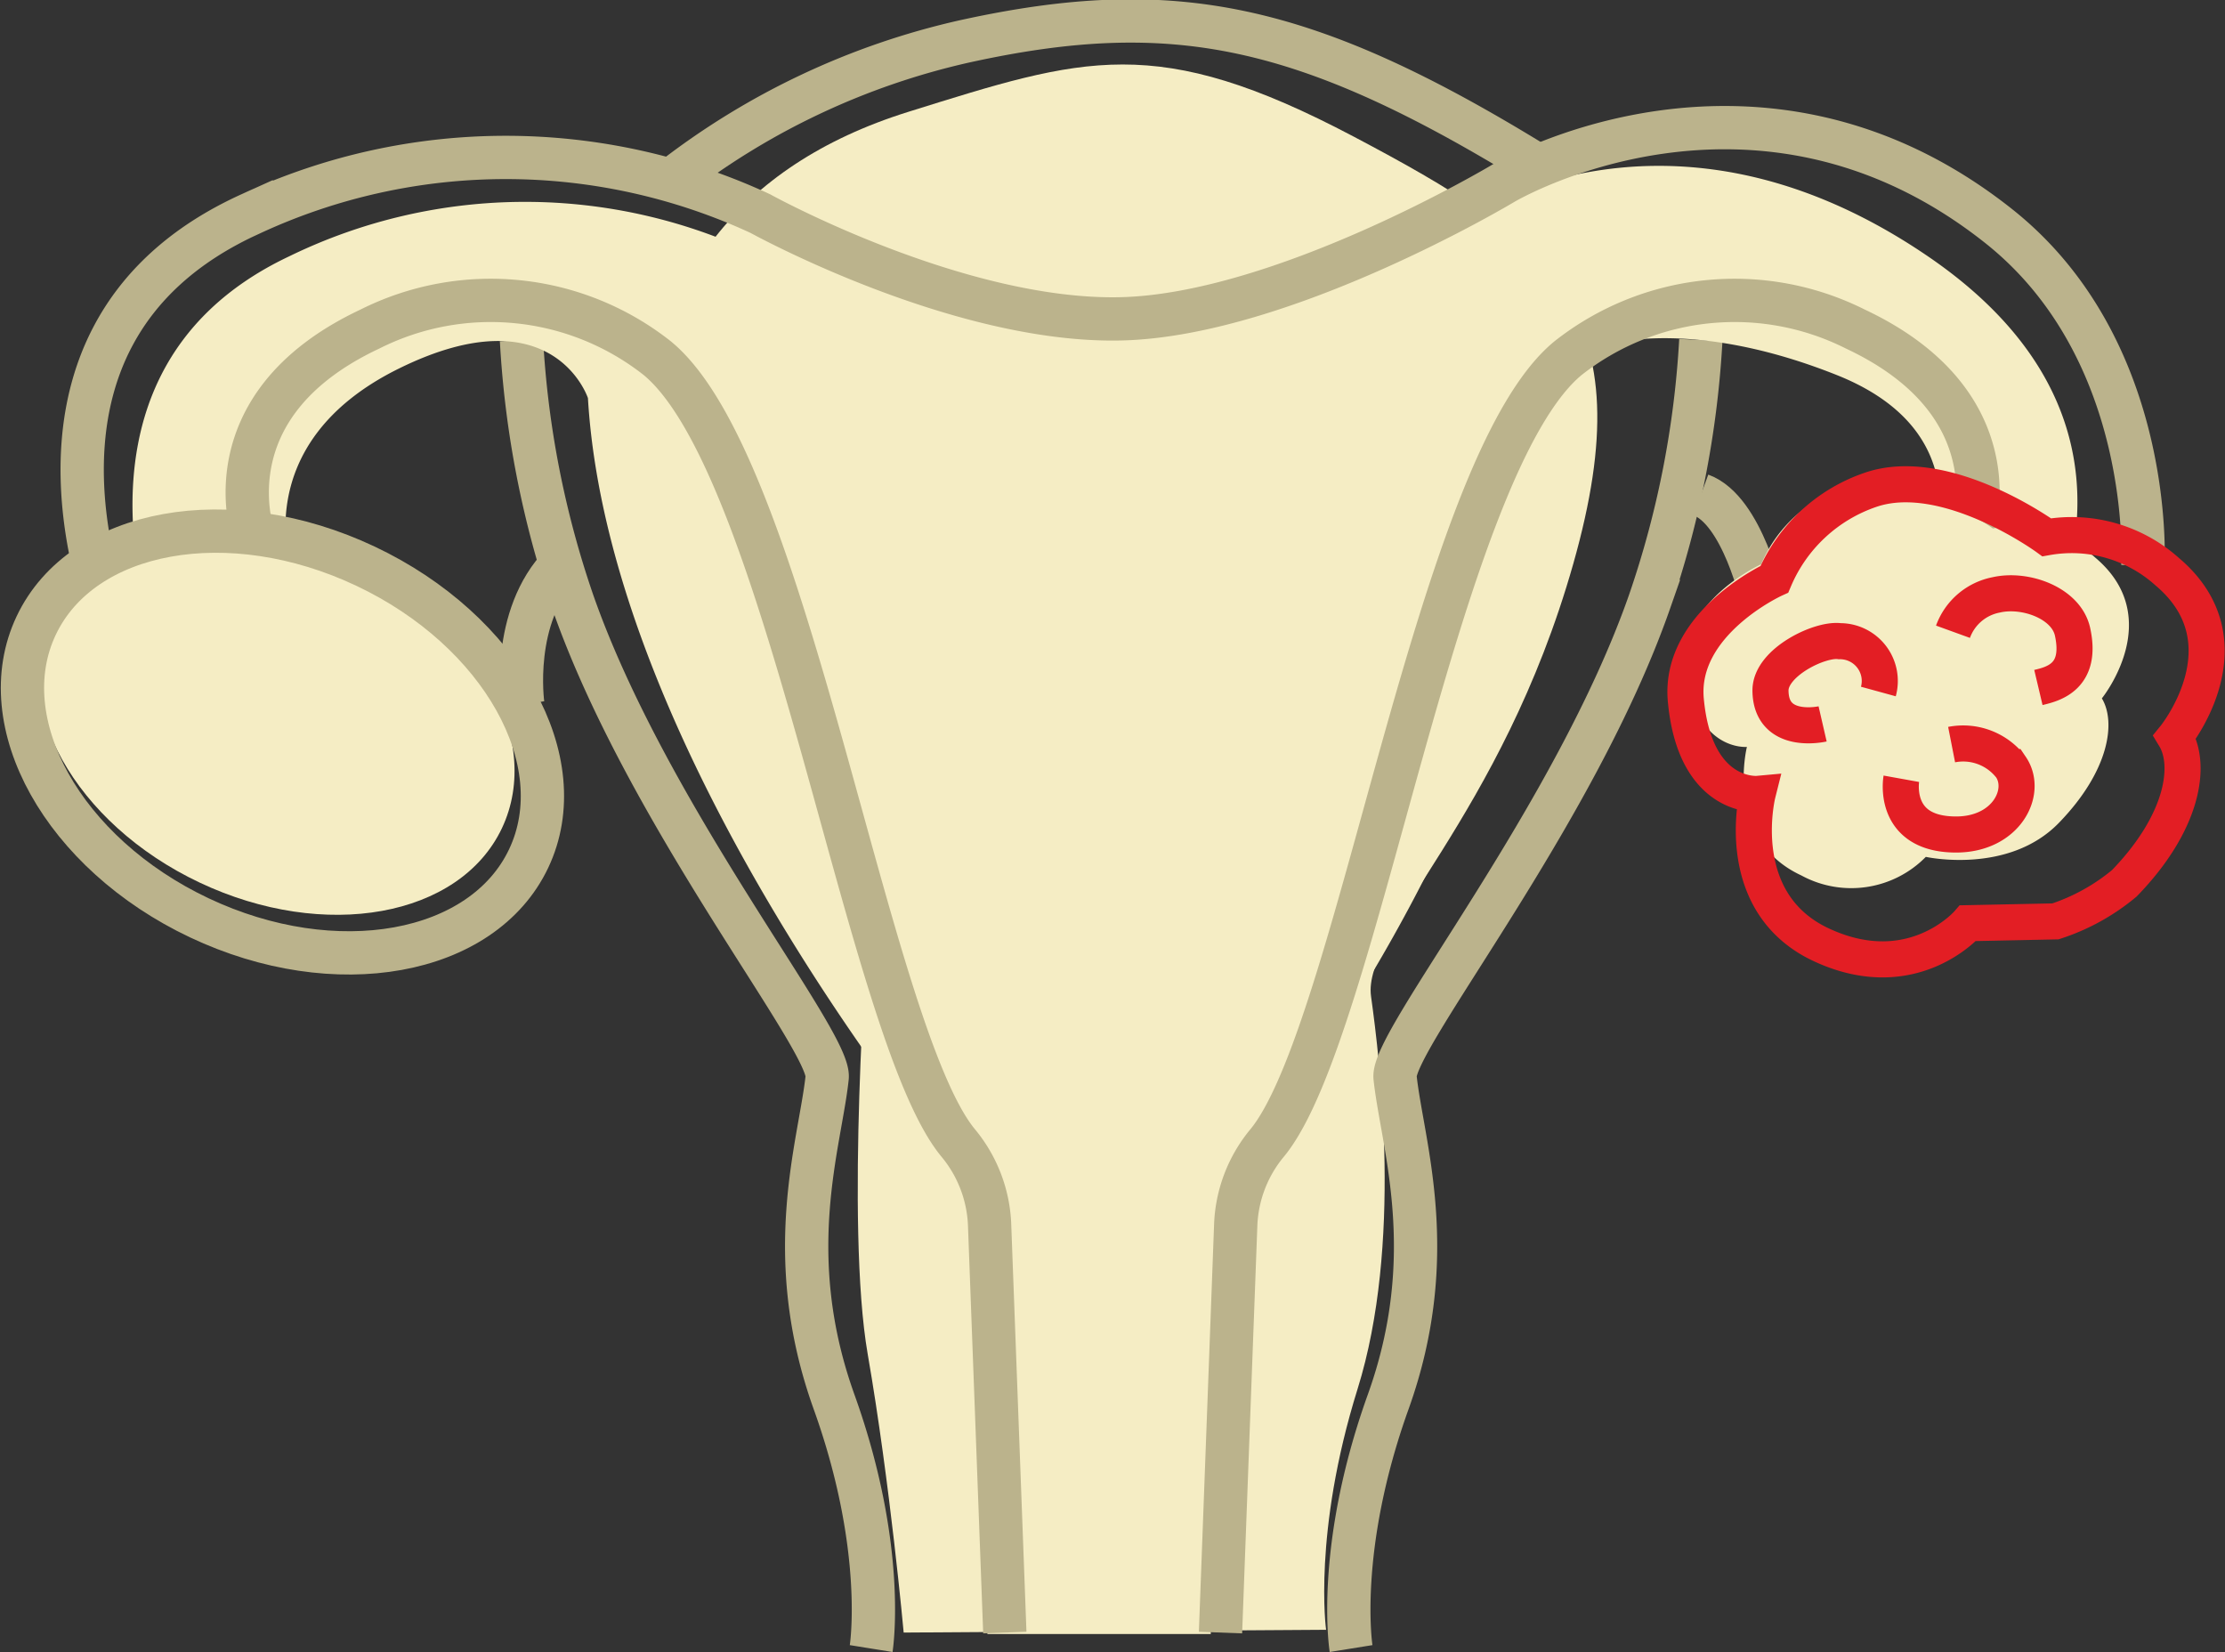 <svg xmlns="http://www.w3.org/2000/svg" width="123.358" height="91.58" viewBox="0 0 123.358 91.58">
    <rect x="0" y="0" width="123.358" height="91.58" fill="#333333" stroke="none"/>
    <g data-name="OVARIAN CYST">
        <path data-name="Path 24995" d="M43.157 89.405s-.748-8.267-1.993-15.43 0-23.248 0-23.248-13.2-20.01-12.455-28 5.009-14.6 14.724-17.631S57.134.685 68.1 6.471s16.165 9.642 12.179 23.693-11.708 20.39-11.21 23.972 1.745 13.777-.747 21.767-1.745 13.349-1.745 13.349z" transform="translate(6.944 1.098)" style="fill:#f5edc4"/>
        <path data-name="Path 24996" d="M60.9 87.537s-.882-5.489 2.057-13.675.776-14.286.383-17.981c-.216-2.033 9.95-14.467 14.114-26.393A53.6 53.6 0 0 0 80.291 15" transform="translate(14.006 3.853)" style="stroke:#bbb38c;stroke-width:2.4px;fill:none;stroke-miterlimit:10"/>
        <path data-name="Path 24997" d="M29.98 9.317a41.175 41.175 0 0 1 16.288-7.691C57.842-.915 65.21.62 78.054 8.532" transform="translate(7.23 .663)" style="stroke:#bbb38c;stroke-width:2.4px;fill:none;stroke-miterlimit:10"/>
        <path data-name="Path 24998" d="M42.565 87.537s.882-5.489-2.057-13.675-.776-14.286-.383-17.981c.216-2.033-9.95-14.467-14.114-26.393A53.6 53.6 0 0 1 23.178 15" transform="translate(5.734 3.853)" style="stroke:#bbb38c;stroke-width:2.4px;fill:none;stroke-miterlimit:10"/>
        <path data-name="Path 24999" d="m52.9 88.473-.872-24.483S31.972 40.6 30.751 19.957c0 0-1.918-5.847-10.464-1.645S14.358 29.64 14.358 29.64 9.3 31.468 7.557 35.67c0 0-7.674-16.809 6.627-23.569a29.822 29.822 0 0 1 26.16 0s10.106 5.846 18.482 5.663 19.711-7.308 19.711-7.308 11.511-8.587 26.508 1.644 5.055 23.57 5.055 23.57-2.79-5.481-5.233-6.029c0 0 3.837-7.491-4.882-10.963s-13.6-1.462-13.6-1.462-2.093 25.032-21.276 47.322l.174 23.935" transform="translate(1.845 2.111)" style="fill:#f5edc4"/>
        <path data-name="Path 25000" d="m54.366 88.774-.843-22.584a7.559 7.559 0 0 0-1.735-4.549c-5.069-6.107-9.377-37.518-16.7-43.521a14.909 14.909 0 0 0-15.917-1.61c-9.221 4.329-6.4 11.668-6.4 11.668s-5.458 1.882-7.339 6.21c0 0-8.28-17.313 7.152-24.275a33.54 33.54 0 0 1 28.228 0s10.905 6.022 19.943 5.834 21.274-7.53 21.274-7.53S95.992.123 109.462 10.8c8.719 6.911 8 18.859 8 18.859" transform="translate(1.343 1.729)" style="stroke:#bbb38c;stroke-width:2.4px;fill:none;stroke-miterlimit:10"/>
        <path data-name="Path 25001" d="m54.945 87.046.843-22.584a7.559 7.559 0 0 1 1.735-4.549C62.592 53.8 66.9 22.394 74.22 16.391a14.909 14.909 0 0 1 15.917-1.61c9.221 4.329 6.4 11.668 6.4 11.668" transform="translate(12.722 3.458)" style="stroke:#bbb38c;stroke-width:2.4px;fill:none;stroke-miterlimit:10"/>
        <path data-name="Path 25002" d="M18.635 25.312c6.919 3.271 10.633 9.927 8.3 14.867S17.1 46.472 10.178 43.2-.455 33.276 1.88 28.335s9.837-6.294 16.755-3.023" transform="translate(.895 5.729)" style="fill:#f5edc4"/>
        <path data-name="Path 25003" d="M19.522 25.626c7.541 3.565 11.59 10.819 9.045 16.2s-10.72 6.858-18.261 3.293S-1.284 34.3 1.261 28.918s10.72-6.857 18.261-3.292z" transform="translate(.745 5.762)" style="stroke:#bbb38c;stroke-width:2.4px;fill:none;stroke-miterlimit:10"/>
        <path data-name="Path 25004" d="M23.251 32.955s-.7-4.865 2.165-7.779" transform="translate(5.734 6.091)" style="stroke:#bbb38c;stroke-width:2.4px;fill:none;stroke-miterlimit:10"/>
        <path data-name="Path 25005" d="M80.174 27.844s-1.089-4.967-3.4-5.807" transform="translate(17.525 5.401)" style="stroke:#bbb38c;stroke-width:2.4px;fill:none;stroke-miterlimit:10"/>
        <path data-name="Path 25006" d="M80.27 25.995s-4.516 2.052-4.177 5.7c.436 4.693 3.388 4.425 3.388 4.425s-1.286 5.129 3.015 7.124a5.794 5.794 0 0 0 6.904-1.028s4.566 1.009 7.374-1.882 3.177-5.595 2.386-6.905c0 0 3.612-4.453-.368-7.805a6.738 6.738 0 0 0-5.673-1.613s-4.76-3.465-8.319-2.237a7.581 7.581 0 0 0-4.532 4.222" transform="translate(17.371 5.286)" style="fill:#f5edc4"/>
        <path data-name="Path 25007" d="M81.005 26.816s-5.308 2.412-4.91 6.7c.511 5.516 3.982 5.2 3.982 5.2s-1.51 6.028 3.543 8.373 8.117-1.205 8.117-1.205l4.851-.1a11.541 11.541 0 0 0 3.816-2.109c3.3-3.4 3.733-6.575 2.8-8.114 0 0 4.248-5.234-.433-9.174a7.922 7.922 0 0 0-6.667-1.895s-5.592-4.072-9.776-2.63a8.912 8.912 0 0 0-5.323 4.954z" transform="translate(17.37 5.294)" style="stroke:#e31e24;stroke-width:2px;fill:none;stroke-miterlimit:10"/>
        <path data-name="Path 25008" d="M82.828 33.27s-2.868.66-2.89-1.845c-.015-1.564 2.74-2.89 3.837-2.74a2.206 2.206 0 0 1 2.144 2.79" transform="translate(18.221 6.86)" style="stroke:#e31e24;stroke-width:2px;fill:none;stroke-miterlimit:10"/>
        <path data-name="Path 25009" d="M88.232 28.638a3.188 3.188 0 0 1 2.392-2.043c1.614-.372 3.887.449 4.236 2.043.543 2.483-1.047 2.89-1.893 3.09" transform="translate(20.045 6.384)" style="stroke:#e31e24;stroke-width:2px;fill:none;stroke-miterlimit:10"/>
        <path data-name="Path 25010" d="M85.891 35.285s-.558 3.09 3.033 3.09c2.794 0 3.971-2.366 3.043-3.738a3.334 3.334 0 0 0-3.289-1.246" transform="translate(19.523 7.887)" style="stroke:#e31e24;stroke-width:2px;fill:none;stroke-miterlimit:10"/>
    </g>
</svg>
